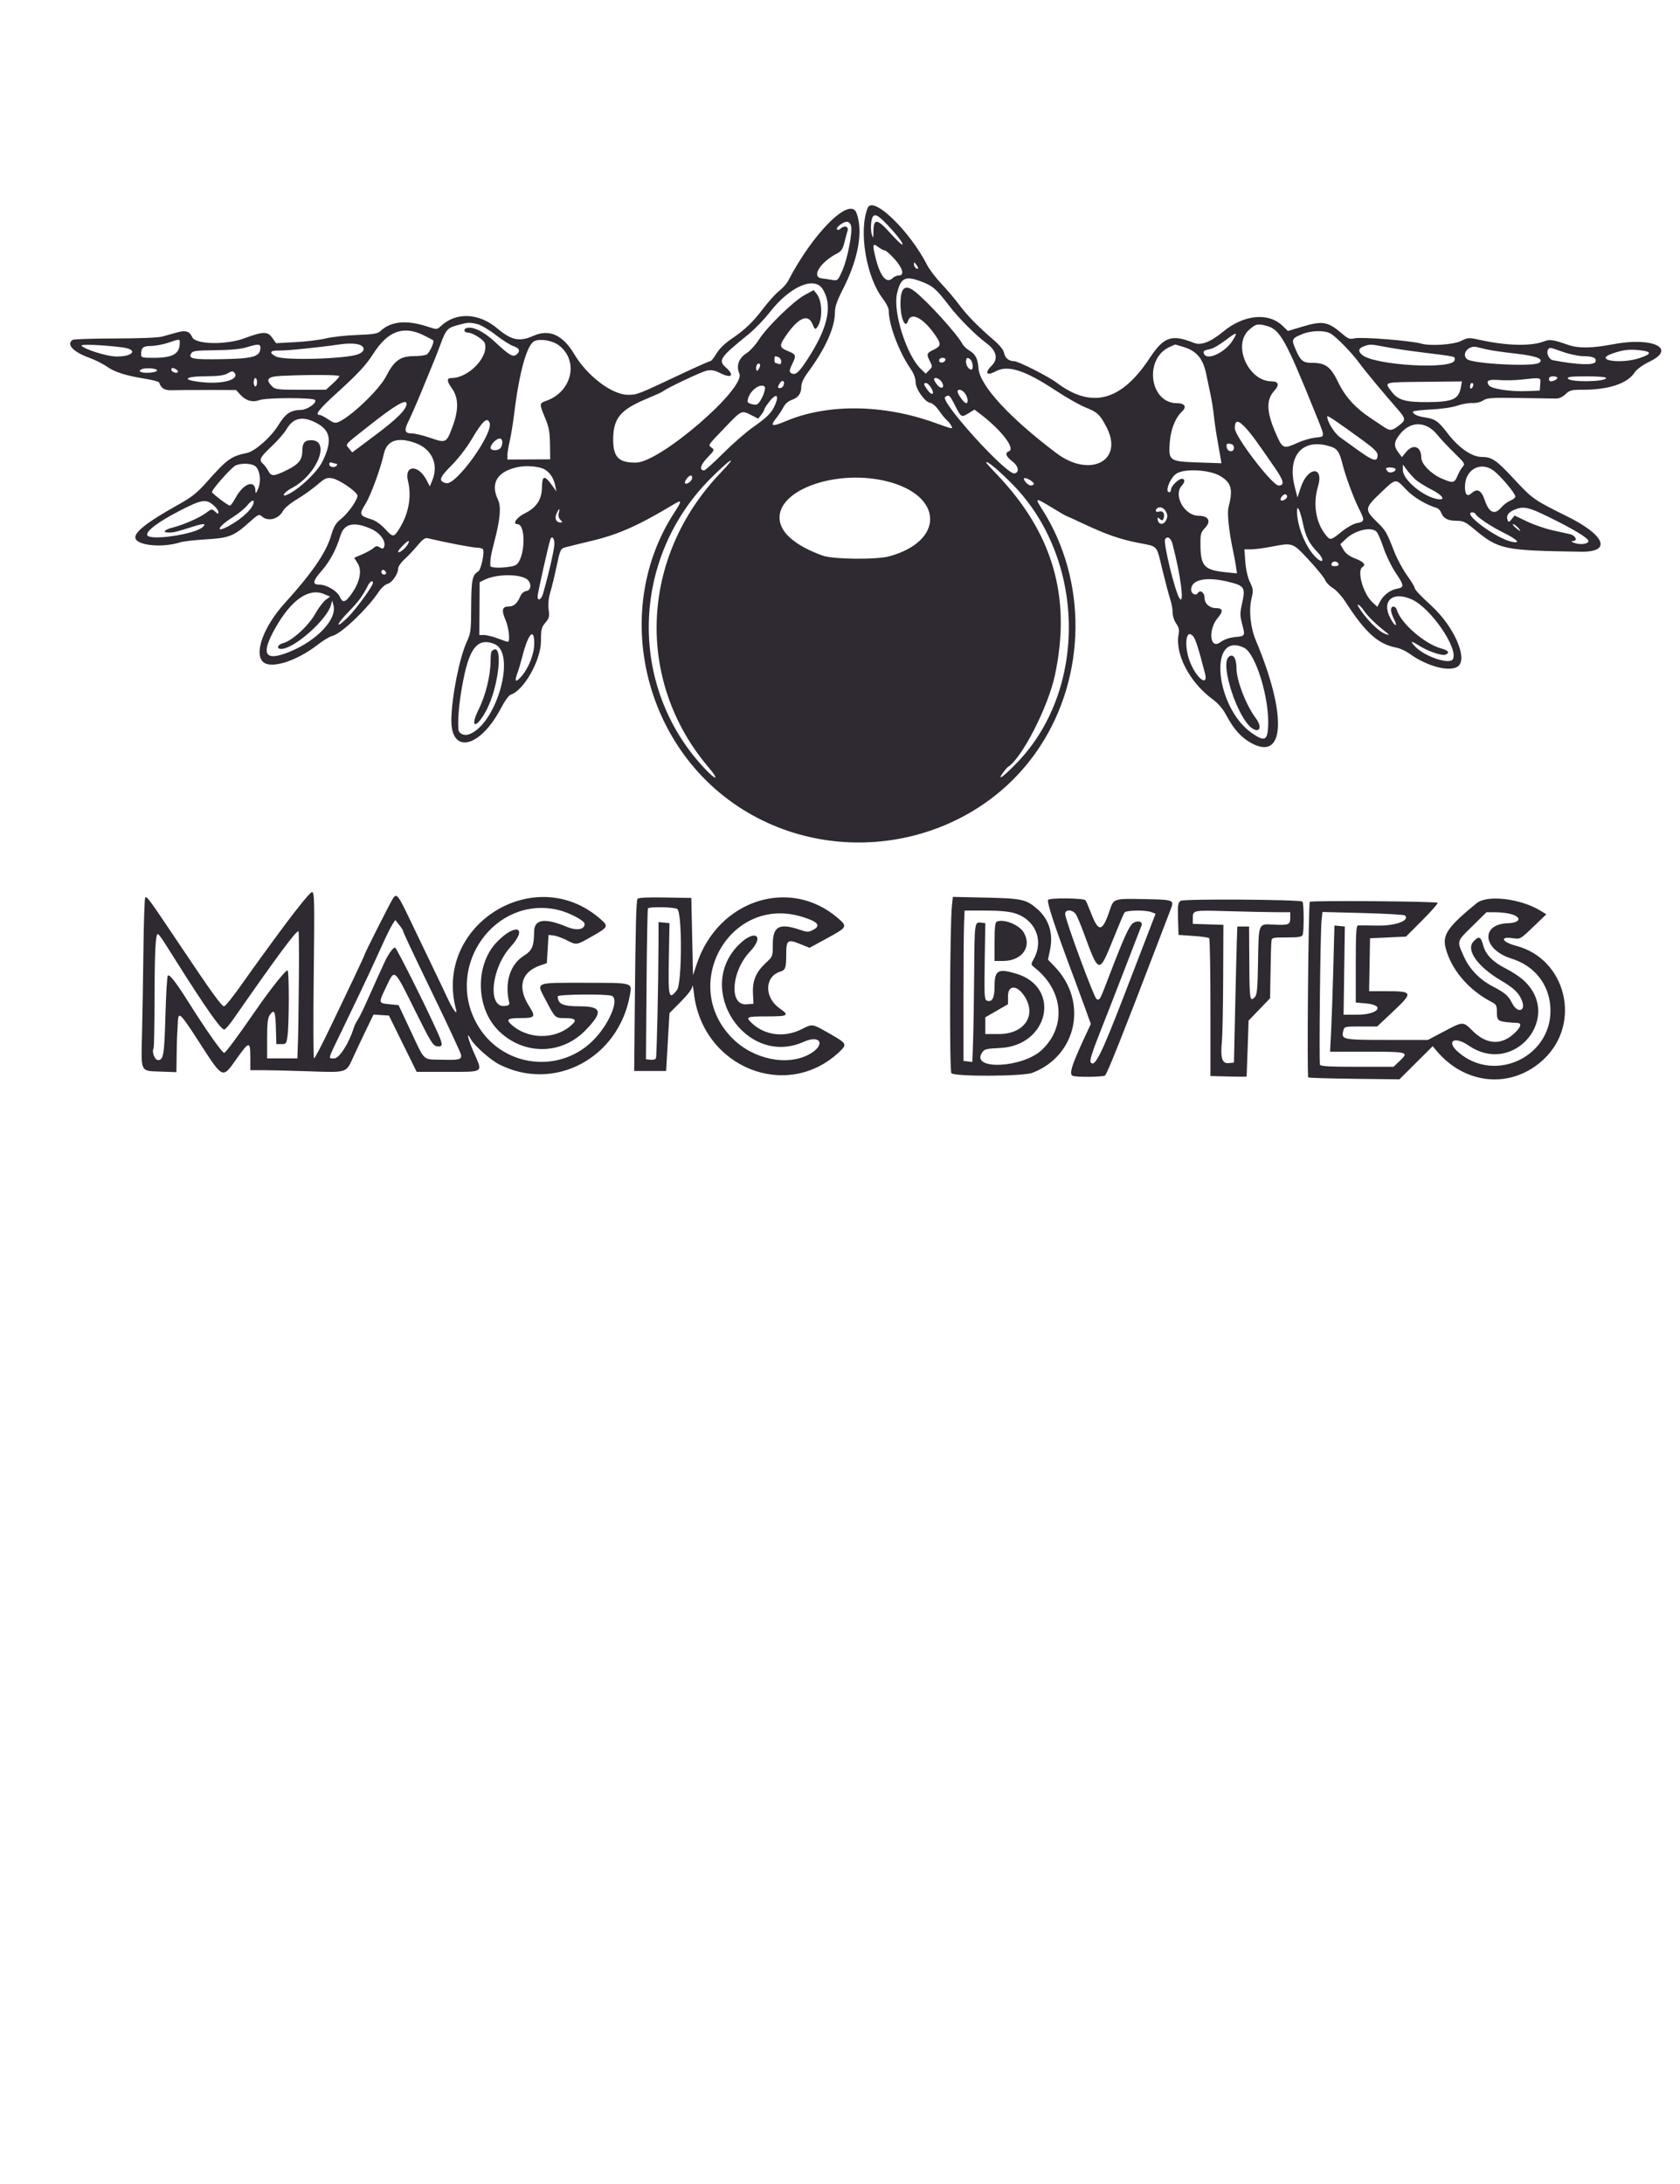 <?xml version="1.0" encoding="UTF-8" standalone="no"?>
<svg
   xmlns:dc="http://purl.org/dc/elements/1.1/"
   xmlns:cc="http://creativecommons.org/ns#"
   xmlns:rdf="http://www.w3.org/1999/02/22-rdf-syntax-ns#"
   xmlns:svg="http://www.w3.org/2000/svg"
   xmlns="http://www.w3.org/2000/svg"
   xmlns:sodipodi="http://sodipodi.sourceforge.net/DTD/sodipodi-0.dtd"
   xmlns:inkscape="http://www.inkscape.org/namespaces/inkscape"
   id="svg"
   version="1.1"
   width="400"
   height="520"
   viewBox="0, 0, 400,520"
   sodipodi:docname="image2vector.svg"
   inkscape:version="1.0.2-2 (e86c870879, 2021-01-15)">
  <defs
     id="defs7" />
  <sodipodi:namedview
     pagecolor="#ffffff"
     bordercolor="#666666"
     borderopacity="1"
     objecttolerance="10"
     gridtolerance="10"
     guidetolerance="10"
     inkscape:pageopacity="0"
     inkscape:pageshadow="2"
     inkscape:window-width="1920"
     inkscape:window-height="1017"
     id="namedview5"
     showgrid="false"
     inkscape:zoom="1.6346154"
     inkscape:cx="200"
     inkscape:cy="235.52941"
     inkscape:window-x="-8"
     inkscape:window-y="-8"
     inkscape:window-maximized="1"
     inkscape:current-layer="svg" />
  <path
     id="path0"
     d="m 206.6,49.5 c -2.22,5.43 -0.361,16.514 3.631,21.666 0.753,0.971 1.369,2.206 1.369,2.745 0,3.402 2.41,9.834 5.208,13.901 0.764,1.111 1.192,2.233 1.192,3.129 0,1.691 2.189,4.794 3.518,4.987 0.499,0.072 1.387,0.863 2.048,1.823 0.642,0.932 1.462,1.94 1.822,2.239 0.361,0.299 0.846,0.9 1.079,1.336 0.493,0.92 0.551,0.93 -3.995,-0.701 -12.242,-4.39 -25.439,-4.529 -35.322,-0.372 -3.34,1.405 -3.881,1.283 -2.438,-0.553 0.648,-0.825 1.468,-2.065 1.821,-2.757 0.384,-0.751 1.152,-1.434 1.909,-1.698 1.627,-0.567 2.329,-1.514 2.345,-3.162 0.009,-0.889 0.518,-2.001 1.569,-3.423 4.182,-5.662 6.444,-10.698 6.444,-14.351 0,-1.302 0.493,-2.716 1.93,-5.529 3.655,-7.16 4.824,-13.785 3.191,-18.08 -1.535,-4.039 -10.331,4.72 -16.307,16.239 -0.322,0.622 -1.271,1.672 -2.107,2.335 -0.837,0.662 -2.498,2.492 -3.692,4.065 -2.575,3.394 -4.4,5.142 -7.726,7.401 -1.56,1.059 -2.847,2.329 -3.514,3.466 -0.578,0.987 -1.241,1.794 -1.472,1.794 -0.232,0 -3.23,1.324 -6.662,2.943 -10.769,5.079 -10.714,5.057 -12.952,5.053 -3.78,-0.009 -9.677,-4.479 -12.767,-9.68 -2.724,-4.585 -5.941,-6.03 -9.714,-4.361 -3.34,1.478 -5.21,1.09 -8.641,-1.79 -4.415,-3.706 -9.811,-3.902 -13.448,-0.488 -0.865,0.812 -0.921,0.814 -3,0.127 -5.076,-1.679 -8.826,-1.346 -11.329,1.005 -0.689,0.647 -1.587,0.799 -5.605,0.948 -2.632,0.098 -5.955,0.466 -7.385,0.817 -1.43,0.352 -4.684,0.752 -7.232,0.89 l -4.631,0.251 -0.922,-1.294 C 63.71,78.87 62.64,78.889 58.2,80.541 53.838,82.164 46.567,82.023 45.78,80.299 45.118,78.847 44.228,78.571 42.117,79.162 41.063,79.457 39.48,79.897 38.6,80.14 c -0.957,0.264 -5.456,0.445 -11.2,0.451 -5.28,0.005 -9.825,0.155 -10.1,0.333 -1.603,1.037 0.094,2.859 3.974,4.266 1.389,0.504 3.26,1.441 4.156,2.081 1.85,1.322 4.536,2.176 9.151,2.91 1.75,0.279 3.241,0.686 3.315,0.906 0.458,1.375 1.29,1.887 2.963,1.823 0.958,-0.036 4.801,-0.062 8.541,-0.058 l 6.8,0.008 1.062,1.153 c 1.308,1.421 2.861,1.848 4.527,1.246 1.686,-0.61 12.863,-0.622 13.238,-0.015 0.448,0.724 -1.876,2.324 -3.427,2.36 -2.458,0.057 -3.623,0.857 -5.363,3.683 -1.721,2.795 -5.528,6.156 -7.426,6.555 -3.836,0.809 -4.662,1.404 -9.525,6.859 -2.432,2.729 -3.589,3.646 -7,5.551 -7.464,4.167 -10.54,6.621 -10.015,7.988 0.653,1.702 6.58,2.194 10.627,0.884 0.716,-0.232 3.462,-0.549 6.102,-0.703 5.543,-0.324 6.676,-0.767 10.317,-4.035 2.165,-1.944 2.363,-2.037 3.031,-1.433 1.452,1.314 4.018,0.646 5.029,-1.308 0.335,-0.648 1.746,-1.825 3.304,-2.756 1.495,-0.893 3.665,-2.437 4.822,-3.431 1.891,-1.625 2.253,-1.784 3.6,-1.58 1.483,0.226 5.588,2.971 5.984,4.004 0.294,0.766 -2.052,4.195 -3.87,5.656 -1.309,1.052 -1.736,1.775 -2.435,4.123 -1.181,3.965 -4.524,8.819 -10.982,15.945 -4.958,5.471 -7.337,11.828 -5.22,13.945 1.829,1.83 7.975,-0.087 13.13,-4.096 1.271,-0.988 2.801,-1.904 3.4,-2.036 2.075,-0.456 8.389,-6.466 11.103,-10.567 0.575,-0.869 1.488,-1.691 2.029,-1.827 1.091,-0.274 2.554,-2.367 2.557,-3.659 0,-0.459 0.679,-1.449 1.508,-2.2 0.829,-0.751 2.224,-2.232 3.1,-3.291 1.174,-1.418 1.803,-1.874 2.393,-1.733 4.074,0.976 10.65,2.243 11.676,2.25 0.702,0.004 1.382,0.178 1.51,0.385 0.438,0.708 -0.46,4.921 -1.129,5.295 -1.393,0.78 -1.643,2.023 -1.671,8.328 -0.025,5.787 -0.096,6.349 -1.059,8.442 -1.733,3.765 -3.561,12.966 -3.663,18.433 -0.157,8.471 6.877,6.84 11.86,-2.751 0.831,-1.599 1.836,-2.984 2.263,-3.12 3.15,-1 7.213,-8.212 7.213,-12.803 0,-2.74 0.117,-3.224 1.041,-4.323 0.914,-1.086 1.01,-1.47 0.787,-3.151 -0.172,-1.297 -0.034,-2.658 0.427,-4.221 0.375,-1.268 1.056,-4.091 1.513,-6.273 0.746,-3.558 0.935,-3.997 1.832,-4.26 0.55,-0.161 3.405,-0.867 6.345,-1.567 6.548,-1.561 11.152,-3.612 19.955,-8.892 1.66,-0.995 1.636,-0.603 -0.125,2.099 -14.82,22.736 -7.842,54.841 15.225,70.048 23.762,15.665 56.499,9.119 71.846,-14.368 11.049,-16.907 11.241,-39.587 0.477,-56.437 -1.785,-2.795 -1.657,-2.822 2.237,-0.456 1.812,1.1 3.351,2 3.421,2 0.071,0 1.832,0.801 3.914,1.781 5.691,2.677 8.89,3.799 13.301,4.666 4.849,0.952 4.271,0.3 5.799,6.553 0.699,2.86 1.526,5.971 1.838,6.914 0.312,0.943 0.567,2.355 0.567,3.138 0,0.806 0.365,1.937 0.841,2.605 0.646,0.908 0.78,1.507 0.577,2.588 -0.88,4.692 2.61,11.386 8.02,15.383 1.46,1.079 2.498,2.289 3.38,3.946 1.754,3.29 3.53,5.253 5.939,6.564 8.008,4.358 8.485,-6.745 1.051,-24.461 -1.288,-3.069 -1.706,-7.167 -1.023,-10.015 0.448,-1.867 0.414,-2.211 -0.376,-3.844 -0.539,-1.113 -0.955,-2.938 -1.097,-4.806 l -0.227,-3.012 h 1.557 c 0.857,0 2.969,-0.27 4.693,-0.6 5.337,-1.021 5.165,-1.08 9.039,3.068 1.884,2.017 3.643,4.178 3.908,4.803 0.265,0.624 1.116,1.509 1.891,1.966 0.777,0.459 2.124,1.937 3.003,3.297 4.766,7.374 7.758,10.055 12.14,10.877 0.818,0.153 2.185,0.784 3.036,1.4 4.352,3.153 9.929,4.545 11.718,2.926 2.163,-1.958 -1.155,-9.401 -6.316,-14.169 -2.96,-2.733 -4.154,-4.016 -4.154,-4.46 0,-0.223 -0.819,-1.554 -1.819,-2.956 -1.001,-1.402 -2.365,-3.945 -3.031,-5.651 -1.839,-4.705 -1.982,-4.948 -4.244,-7.166 -2.827,-2.773 -2.765,-3.197 0.994,-6.775 3.702,-3.525 3.542,-3.503 6.056,-0.844 1.771,1.873 4.623,3.597 7.35,4.444 0.388,0.121 0.875,0.663 1.081,1.205 0.493,1.297 1.575,1.835 3.69,1.835 1.467,0 2.061,0.277 3.926,1.833 6.042,5.04 6.994,5.245 25.656,5.527 7.347,0.111 5.745,-3.923 -3.342,-8.416 -7.855,-3.883 -8.285,-4.185 -12.531,-8.77 -4.322,-4.667 -5.348,-5.369 -7.866,-5.384 -2.306,-0.014 -5.447,-2.205 -8.058,-5.62 -2.239,-2.93 -2.948,-3.424 -5.462,-3.801 -1.759,-0.264 -2.8,-0.77 -2.8,-1.361 0,-0.162 1.935,-0.391 4.3,-0.51 2.543,-0.127 5.117,-0.502 6.3,-0.918 1.1,-0.387 2.694,-0.667 3.542,-0.623 0.913,0.048 1.973,-0.203 2.6,-0.615 0.929,-0.611 1.984,-0.682 8.658,-0.578 4.18,0.064 8.104,0.124 8.719,0.133 0.681,0.01 1.551,-0.398 2.222,-1.041 0.995,-0.953 1.401,-1.056 4.155,-1.056 6.067,0 10.499,-1.453 12.22,-4.006 0.611,-0.907 1.881,-1.836 3.801,-2.778 6.296,-3.092 0.45,-5.82 -8.717,-4.069 -5.173,0.989 -8.4,1.03 -10.924,0.14 -3.394,-1.196 -4.307,-1.334 -5.548,-0.836 -3.015,1.208 -8.761,1.112 -15.025,-0.251 -3.064,-0.667 -3.117,-0.665 -4.934,0.215 -1.768,0.856 -7.29,1.215 -9.337,0.608 -2.372,-0.703 -14.303,-1.652 -15.931,-1.267 -1.133,0.268 -1.511,0.126 -2.943,-1.099 -3.407,-2.917 -4.638,-3.13 -9.566,-1.655 l -3.349,1.003 -1.247,-1.209 c -3.384,-3.28 -9.266,-2.705 -14.196,1.386 -2.957,2.454 -5.255,3.334 -6.944,2.657 -5.286,-2.119 -7.167,-1.474 -10.513,3.605 -6.808,10.335 -13.855,12.176 -22.241,5.812 C 249.673,89.667 242.423,86 241.508,86 c -1.292,0 -2.192,-0.719 -2.437,-1.947 -0.154,-0.77 -1.018,-1.847 -2.497,-3.115 -3.662,-3.138 -6.407,-5.948 -8.23,-8.421 -0.94,-1.274 -2.815,-3.487 -4.167,-4.917 -1.352,-1.43 -2.871,-3.41 -3.375,-4.4 C 216.589,54.925 207.834,46.48 206.6,49.5 m 4.655,4 c 2.515,2.658 4.235,4.986 3.465,4.691 -0.291,-0.112 -1.574,-1.371 -2.85,-2.797 -2.962,-3.312 -3.856,-3.425 -3.904,-0.494 -0.032,1.902 -0.069,1.987 -0.401,0.9 -0.202,-0.66 -0.256,-1.965 -0.121,-2.9 0.34,-2.344 1.145,-2.217 3.811,0.6 m -8.621,0.292 c 0.386,1.538 -0.863,7.926 -2.08,10.638 -1.093,2.436 -1.098,2.441 -2.525,2.198 -0.786,-0.134 -1.819,-0.285 -2.296,-0.336 -2.682,-0.286 -0.52,-3.836 3.649,-5.99 0.912,-0.471 1.292,-1.054 1.665,-2.556 0.266,-1.07 0.61,-2.351 0.765,-2.846 0.317,-1.015 -0.848,-1.304 -1.725,-0.427 -0.261,0.261 -0.612,0.335 -0.78,0.166 -0.413,-0.415 1.392,-1.839 2.33,-1.839 0.462,0 0.843,0.378 0.997,0.992 m 7.983,5.808 c 0.28,0 1.336,0.919 2.346,2.043 2.016,2.243 2.453,3.957 1.008,3.957 -0.455,0 -1.107,0.279 -1.448,0.62 -1.376,1.376 -2.863,-0.284 -3.933,-4.393 -0.927,-3.56 -0.847,-4.087 0.464,-3.056 0.58,0.456 1.283,0.829 1.563,0.829 m 7.977,4.339 c -0.302,0.303 -0.994,-0.421 -0.994,-1.039 0,-0.546 0.093,-0.526 0.567,0.123 0.312,0.427 0.504,0.839 0.427,0.916 m 1.628,3.445 c 1.997,0.834 2.938,1.718 5.767,5.416 2.224,2.908 6.342,7.042 8.859,8.894 2.389,1.759 2.894,3.727 1.352,5.27 -1.855,1.855 -1.362,2.646 0.896,1.436 2.907,-1.558 6.917,-0.269 14.27,4.586 2.593,1.712 5.867,3.559 7.275,4.103 2.642,1.021 3.343,1.704 4.899,4.78 4.01,7.924 -4.103,11.991 -12.013,6.024 -11.217,-8.462 -18.287,-16.166 -18.558,-20.22 -0.153,-2.287 -0.702,-3.343 -2.197,-4.226 -0.642,-0.379 -1.375,-1.084 -1.631,-1.568 -1.25,-2.363 -8.384,-10.214 -11.379,-12.524 -2.302,-1.776 -3.364,-0.836 -3.36,2.971 0.004,3.432 1.159,6.088 1.786,4.111 0.744,-2.344 3.85,-0.631 6.725,3.711 1.215,1.834 1.107,2.303 -0.731,3.18 -1.564,0.746 -1.638,1.017 -0.745,2.744 0.603,1.165 0.592,1.277 -0.193,2.062 l -0.83,0.829 -1.163,-1.114 c -3.404,-3.262 -6.669,-13.55 -5.683,-17.909 0.909,-4.02 2.077,-4.469 6.654,-2.556 m -24.3,1.516 c 2.235,3.69 1.323,8.603 -2.848,15.346 -2.511,4.059 -3.47,5.084 -4.416,4.721 -0.838,-0.322 -0.826,-0.657 0.088,-2.55 0.854,-1.767 0.744,-2.064 -1.033,-2.783 -2.14,-0.865 -2.227,-1.275 -0.742,-3.48 2.995,-4.448 5.386,-5.58 6.45,-3.054 0.593,1.41 0.665,1.455 1.189,0.746 1.299,-1.757 1.211,-6.19 -0.156,-7.879 l -0.721,-0.89 -2.14,1.162 c -2.676,1.451 -8.988,7.608 -10.915,10.647 -0.8,1.261 -2.152,2.73 -3.015,3.274 -1.768,1.116 -2.419,3.021 -1.627,4.759 1.599,3.509 -18.81,21.139 -24.568,21.222 -4.155,0.061 -5.468,-1.267 -5.468,-5.529 0,-5.018 1.714,-7.078 8.082,-9.714 1.825,-0.756 3.498,-1.519 3.718,-1.696 1.071,-0.865 9.372,-4.772 10.6,-4.989 1.004,-0.178 1.849,-0.017 2.985,0.569 2.765,1.427 3.63,0.655 1.446,-1.291 -1.898,-1.692 -1.442,-2.363 5.357,-7.879 1.483,-1.203 3.75,-3.543 5.038,-5.2 4.846,-6.237 10.714,-8.785 12.696,-5.512 m -82.246,8.262 c 0.812,0.189 2.769,1.348 4.349,2.576 1.581,1.228 3.482,2.433 4.225,2.678 1.455,0.481 1.714,1.184 0.736,1.995 -0.837,0.695 -1.727,0.176 -5.106,-2.979 -2.735,-2.553 -5.438,-3.841 -6.892,-3.283 -0.757,0.291 -0.41,1.051 0.481,1.051 1.032,0 3.706,1.69 3.965,2.506 1.015,3.2 -3.855,8.308 -7.91,8.296 -1.199,-0.004 -1.18,0.728 0.062,2.442 1.607,2.219 1.662,5.102 0.173,9.118 -1.454,3.923 -1.568,3.981 -5.276,2.697 -1.696,-0.588 -3.674,-1.066 -4.396,-1.064 -1.77,0.007 -1.941,-0.72 -0.732,-3.107 0.556,-1.096 2.104,-4.669 3.441,-7.94 1.337,-3.272 2.584,-6.308 2.77,-6.748 0.187,-0.44 0.821,-2.092 1.411,-3.671 1.233,-3.306 1.589,-3.681 4.145,-4.37 2.287,-0.615 2.68,-0.632 4.554,-0.197 m 188.026,0.459 c 3.038,0.844 4.465,3.397 11.159,19.97 2.81,6.957 2.786,6.276 0.239,6.608 -1.155,0.15 -3.034,0.707 -4.175,1.237 -3.113,1.446 -3.534,1.33 -4.738,-1.301 -2.679,-5.859 -2.87,-8.849 -0.713,-11.177 1.208,-1.303 0.94,-2.158 -0.677,-2.158 -5.624,0 -9.437,-8.754 -5.359,-12.3 1.632,-1.419 2.026,-1.5 4.264,-0.879 M 101,79.889 c 1.1,0.553 2.063,1.062 2.14,1.131 0.354,0.319 -0.885,3.029 -1.546,3.383 -0.408,0.218 -1.793,0.397 -3.079,0.397 -3.217,0 -4.692,1.075 -6.587,4.8 -1.571,3.088 -8.141,9.421 -11.237,10.831 -0.86,0.392 -1.223,0.308 -2.54,-0.587 C 77.306,99.27 76.386,98.8 76.107,98.8 c -1.246,0 -0.181,-1.347 4.257,-5.384 4.929,-4.483 6.774,-6.477 8.528,-9.216 3.487,-5.444 7.216,-6.772 12.108,-4.311 M 316.72,79.37 c 1.308,0.69 5.081,4.541 6.932,7.077 1.345,1.843 5.804,7.217 9.039,10.896 2.065,2.348 2.092,2.67 0.336,4.01 -1.616,1.232 -2.077,1.278 -3.465,0.345 -0.571,-0.384 -2.09,-1.4 -3.375,-2.258 -3.545,-2.367 -5.933,-5.027 -7.573,-8.437 -1.75,-3.639 -3.013,-4.599 -6.052,-4.602 -2.36,-10e-4 -2.889,-0.43 -4.147,-3.367 -0.962,-2.244 -0.854,-2.467 1.697,-3.503 2.081,-0.846 5.167,-0.921 6.608,-0.161 m -23.269,1.749 c -1.806,2.86 -6.121,4.839 -6.784,3.11 -0.256,-0.667 -0.103,-0.772 1.733,-1.19 0.55,-0.125 2.07,-1.035 3.378,-2.022 2.769,-2.091 3.047,-2.074 1.673,0.102 M 42.8,81.574 c 0,2.691 -1.614,3.626 -6.26,3.626 -2.632,0 -2.94,-0.08 -2.94,-0.767 0,-1.654 0.431,-2.032 2.343,-2.057 1.021,-0.014 2.847,-0.355 4.057,-0.759 2.843,-0.95 2.8,-0.949 2.8,-0.043 m 90.267,0.65 c 4.826,3.681 3.139,11.058 -3.021,13.213 -1.665,0.583 -1.671,0.688 -0.227,4.145 0.878,2.1 1.088,3.253 1.13,6.182 l 0.051,3.6 -5.1,0.024 -5.1,0.024 v -0.981 c 0,-0.539 0.252,-2.071 0.561,-3.405 0.308,-1.334 0.78,-4.226 1.049,-6.426 1.228,-10.064 3.068,-16.637 4.87,-17.401 1.45,-0.616 4.298,-0.111 5.787,1.025 M 86.212,82.41 c 0.741,0.615 0.343,1.434 -0.941,1.935 -2.836,1.106 -17.458,1.534 -19.479,0.571 -1.843,-0.879 -1.552,-1.532 0.649,-1.454 1.663,0.059 9.554,-0.739 14.359,-1.452 2.579,-0.383 4.653,-0.23 5.412,0.4 m -57.044,0.308 c 3.833,0.499 2.599,2.222 -1.545,2.16 -2.165,-0.033 -7.357,-1.647 -8.223,-2.556 -0.409,-0.43 5.156,-0.204 9.768,0.396 M 62,82.73 c 0,2.164 -1.551,2.647 -8.925,2.782 -7.144,0.131 -8.274,-0.07 -7.563,-1.34 0.356,-0.637 1.045,-0.731 5.746,-0.782 3.527,-0.039 6.022,-0.268 7.342,-0.674 2.769,-0.854 3.4,-0.851 3.4,0.014 m 219.779,-0.121 c 3.147,0.955 4.679,2.788 5.424,6.491 0.21,1.045 0.647,3.12 0.971,4.611 0.324,1.491 0.7,3.831 0.836,5.2 0.137,1.369 0.492,3.839 0.79,5.489 0.298,1.65 0.649,3.652 0.78,4.45 l 0.237,1.449 -5.508,-0.187 c -6.902,-0.235 -7.12,-0.389 -6.789,-4.805 0.233,-3.105 1.33,-5.851 2.943,-7.366 1.158,-1.088 0.623,-1.941 -1.219,-1.941 -6.596,0 -7.931,-10.709 -1.674,-13.433 0.676,-0.295 1.23,-0.541 1.23,-0.547 0,-0.006 0.891,0.259 1.979,0.589 m 48.086,-0.005 c 1.724,0.332 5.385,0.884 8.135,1.226 9.107,1.135 8.455,0.984 8.321,1.924 -0.332,2.326 -19.147,1.244 -22.021,-1.267 -1.001,-0.874 -0.866,-1.56 0.4,-2.022 1.503,-0.549 1.608,-0.546 5.165,0.139 M 354,83.199 c 0.99,0.236 4.026,0.675 6.747,0.976 5.107,0.565 7.067,1.339 5.653,2.233 -1.522,0.963 -15.766,0.216 -17.107,-0.896 -1.418,-1.178 0.32,-3.35 2.307,-2.883 0.33,0.078 1.41,0.334 2.4,0.57 m 18.2,0.608 c 1.54,0.544 3.7,0.993 4.8,0.997 2.303,0.009 3.221,0.443 2.871,1.356 -0.331,0.862 -4.446,0.7 -10.165,-0.4 -0.918,-0.177 -1.61,-1.745 -1.12,-2.537 0.348,-0.563 0.388,-0.557 3.614,0.584 m 18.759,-0.351 c 2.367,0.325 2.187,0.881 -0.581,1.799 -4.494,1.491 -10.903,0.532 -6.694,-1.002 2.738,-0.997 4.446,-1.184 7.275,-0.797 m -205.592,1.587 c 0.348,0.133 0.633,0.603 0.633,1.043 0,0.565 -0.186,0.728 -0.633,0.557 -0.348,-0.134 -0.708,-0.243 -0.8,-0.243 -0.092,0 -0.167,-0.36 -0.167,-0.8 0,-0.881 0.05,-0.909 0.967,-0.557 M 225.1,85.7 c -0.252,0.757 -1.5,0.864 -1.5,0.129 0,-0.371 0.342,-0.629 0.833,-0.629 0.489,0 0.765,0.207 0.667,0.5 m 6.02,-0.02 c 0.536,0.536 0.659,2.32 0.16,2.32 -0.619,0 -1.28,-0.97 -1.28,-1.88 0,-1.018 0.389,-1.171 1.12,-0.44 m -50.386,2.043 c -0.303,0.566 -0.528,0.694 -0.639,0.363 -0.25,-0.752 0.234,-1.777 0.703,-1.487 0.267,0.164 0.245,0.548 -0.064,1.124 M 37.4,88.2 c 0,0.466 -2.783,0.769 -3.731,0.405 C 33.109,88.39 33.101,88.306 33.611,87.974 34.36,87.487 37.4,87.668 37.4,88.2 m 4.588,-0.216 c 0.324,0.205 0.467,0.495 0.318,0.644 -0.366,0.366 -1.506,-0.1 -1.506,-0.615 0,-0.508 0.414,-0.518 1.188,-0.029 m 13.719,0.656 c 1.575,1.575 -2.247,2.839 -7.224,2.388 -5.348,-0.485 -4.931,-1.422 0.641,-1.442 2.604,-0.01 4.204,-0.202 4.876,-0.586 1.135,-0.649 1.369,-0.698 1.707,-0.36 M 80.8,89.553 c 0,0.195 -0.721,1.005 -1.601,1.8 L 77.598,92.8 h -5.999 c -5.466,0 -6.07,-0.071 -6.799,-0.8 -1.673,-1.673 -1.106,-2.35 2.1,-2.503 6.438,-0.306 13.9,-0.276 13.9,0.056 m 290,0.404 c 0,0.357 -0.941,0.843 -1.633,0.843 -0.202,0 -0.367,-0.27 -0.367,-0.6 0,-0.373 0.378,-0.6 1,-0.6 0.55,0 1,0.161 1,0.357 m 11.6,0.025 c 0,0.972 -8.781,1.086 -9.101,0.118 -0.126,-0.381 0.939,-0.5 4.468,-0.5 2.675,0 4.633,0.161 4.633,0.382 M 61.2,91 c 0,0.55 -0.18,1 -0.4,1 -0.22,0 -0.4,-0.45 -0.4,-1 0,-0.55 0.18,-1 0.4,-1 0.22,0 0.4,0.45 0.4,1 m 162.974,-0.116 c 0.926,1.323 0.019,2.022 -1.002,0.772 -0.425,-0.52 -0.772,-1.105 -0.772,-1.3 0,-0.691 1.163,-0.345 1.774,0.528 m 142.55,0.616 -0.124,1.5 -2.921,0.118 c -4.038,0.163 -8.532,-0.503 -9.157,-1.357 -0.825,-1.129 -0.157,-1.478 2.434,-1.273 1.344,0.107 3.614,0.068 5.044,-0.086 5.09,-0.548 4.865,-0.601 4.724,1.098 M 186.57,91.733 c -0.14,0.367 -0.506,0.667 -0.813,0.667 -0.683,0 -0.694,-0.191 -0.067,-1.195 0.561,-0.899 1.266,-0.476 0.88,0.528 m 161.237,0.571 c -0.518,2.759 -1.951,3.39 -7.807,3.436 -5.454,0.042 -7.188,-0.474 -8.757,-2.608 -1.64,-2.229 -2.03,-2.12 7.966,-2.225 l 8.878,-0.094 -0.28,1.491 M 221.72,92.372 c 0.926,1.568 0.175,1.965 -0.889,0.471 -0.966,-1.356 -1.021,-1.643 -0.317,-1.643 0.282,0 0.825,0.528 1.206,1.172 M 350.794,91.5 c -0.018,0.877 -0.782,1.459 -0.788,0.6 -0.003,-0.495 0.174,-0.9 0.394,-0.9 0.22,0 0.397,0.135 0.394,0.3 M 182,91.991 c 0.585,0.371 -0.736,3.652 -1.723,4.279 -0.454,0.289 -2.277,-0.214 -2.277,-0.627 0,-2.057 2.668,-4.493 4,-3.652 m 47.777,1.698 c 0.688,0.982 0.832,2.311 0.25,2.311 -0.451,0 -2.027,-2.147 -2.027,-2.762 0,-0.761 1.129,-0.475 1.777,0.451 m -45.169,2.553 c -0.846,2.025 -1.789,2.992 -5.408,5.543 -1.65,1.163 -4.821,3.937 -7.047,6.165 -2.226,2.227 -4.256,4.05 -4.513,4.05 -1.217,0 -0.862,-1.348 0.806,-3.055 1.611,-1.65 1.697,-1.839 1.054,-2.315 -0.952,-0.705 -1.136,-0.415 3.013,-4.75 4.087,-4.27 4.019,-4.237 6.369,-3.038 l 1.651,0.842 0.725,-0.942 c 0.398,-0.518 0.728,-1.096 0.733,-1.284 0.005,-0.189 0.573,-1.055 1.263,-1.926 1.537,-1.941 2.296,-1.544 1.354,0.71 m 42.818,0.374 c 1.411,2.789 1.483,2.829 3.192,1.773 l 1.404,-0.868 1.422,1.085 c 5.039,3.844 8.384,8.225 6.756,8.849 -0.984,0.378 -0.689,1.237 0.82,2.387 1.503,1.147 1.773,2.637 0.522,2.875 -1.92,0.366 -17.849,-17.21 -16.496,-18.2 0.894,-0.654 1.061,-0.507 2.38,2.099 M 96.8,96.141 c 0,1.323 -2.22,3.555 -7.381,7.418 l -5.556,4.159 -0.767,-0.948 c -0.883,-1.09 -1.333,-0.58 4.748,-5.385 6.225,-4.92 8.956,-6.519 8.956,-5.244 m 227.89,8.862 c 2.368,1.726 3.292,2.642 3.3,3.273 0.022,1.864 -0.944,1.607 -4.99,-1.329 -1.32,-0.957 -3.097,-2.237 -3.949,-2.844 -1.357,-0.966 -3.051,-3.712 -3.051,-4.947 0,-0.369 2.067,1.022 8.69,5.847 m -249.054,-4.13 c 3.149,1.759 3.463,4.364 1.095,9.077 -1.332,2.652 -5.928,6.907 -8.545,7.911 -1.357,0.52 -0.363,-0.794 1.221,-1.617 6.058,-3.143 9.431,-11.444 4.65,-11.444 -1.471,0 -2.056,0.674 -2.063,2.38 -0.009,2.278 -0.798,3.307 -3.605,4.703 -3.198,1.59 -3.814,1.616 -4.552,0.188 -0.321,-0.621 -0.866,-1.363 -1.211,-1.649 -1.056,-0.877 -0.726,-1.556 1.996,-4.102 1.442,-1.349 3.08,-3.234 3.639,-4.189 1.624,-2.771 3.955,-3.168 7.375,-1.258 m 40.932,-0.212 c 0.959,2.499 -8.001,14.969 -10.334,14.383 -1.909,-0.479 -1.669,-1.292 1.244,-4.205 1.563,-1.563 3.613,-4.203 4.722,-6.08 2.685,-4.548 3.796,-5.589 4.368,-4.098 m 180.142,1.355 c 1.385,1.543 2.364,2.887 6.934,9.513 2.033,2.949 2.251,4.071 0.788,4.071 -1.492,0 -10.428,-11.68 -10.431,-13.633 -0.002,-2.082 0.808,-2.067 2.709,0.049 m 45.441,1.433 c 0.876,1.073 2.757,3.077 4.18,4.454 2.42,2.34 2.546,2.549 1.944,3.215 -0.355,0.391 -0.924,1.38 -1.265,2.197 -0.728,1.742 -1.09,1.793 -3.899,0.551 -2.45,-1.083 -4.711,-3.438 -4.711,-4.906 0,-2.672 -1.926,-3.387 -3.608,-1.341 l -1.008,1.226 -0.928,-1.254 c -1.097,-1.484 -0.947,-2.547 0.624,-4.413 2.506,-2.978 6.111,-2.866 8.671,0.271 M 119.6,105.32 c 0,0.506 -0.216,1.136 -0.48,1.4 -0.69,0.69 -2.32,0.606 -2.32,-0.12 0,-0.33 0.36,-0.96 0.8,-1.4 1.081,-1.081 2,-1.026 2,0.12 m -20.714,0.152 c 3.949,1.415 5.617,5.108 4.034,8.928 l -0.581,1.4 -0.788,-1.517 c -1.965,-3.785 -5.375,-3.583 -4.407,0.261 0.917,3.64 0.149,7.837 -2.078,11.356 -1.333,2.106 -1.477,2.105 -3.448,-0.034 -0.943,-1.024 -2.219,-1.919 -3.115,-2.188 -2.94,-0.881 -3.063,-1.185 -1.494,-3.678 1.237,-1.967 3.63,-8.473 4.369,-11.881 0.707,-3.263 3.269,-4.166 7.508,-2.647 M 293.8,106.6 c 0,1.191 -1.561,1.072 -1.732,-0.132 -0.11,-0.776 0.024,-0.91 0.8,-0.8 0.621,0.088 0.932,0.399 0.932,0.932 m 23.283,-0.181 c 1.331,0.464 1.864,1.301 2.534,3.981 0.747,2.99 2.66,8.178 3.973,10.78 1.405,2.784 1.363,3.027 -0.594,3.394 -0.786,0.148 -2.384,1.056 -3.599,2.046 -2.617,2.131 -2.683,2.139 -3.969,0.453 -2.185,-2.866 -2.823,-7.283 -1.622,-11.241 1.489,-4.909 -2.397,-4.808 -4.051,0.106 l -0.846,2.51 -0.654,-2.606 c -1.896,-7.546 2.07,-11.779 8.828,-9.423 m -145.523,6.168 c -19.164,20.031 -20.368,49.475 -2.868,70.104 2.668,3.145 1.918,3.304 -0.987,0.209 -18.216,-19.406 -17.55,-49.942 1.506,-69 4.85,-4.85 6.748,-5.911 2.349,-1.313 M 80.056,110.4 c 0.215,0 0.28,0.18 0.144,0.4 -0.403,0.652 -1.8,0.463 -1.8,-0.243 0,-0.422 0.218,-0.559 0.633,-0.4 0.348,0.134 0.808,0.243 1.023,0.243 m 161.136,5.034 c 17.302,17.746 17.783,48.667 1.029,66.089 -3.223,3.351 -4.937,4.606 -3.463,2.535 0.484,-0.678 1.036,-1.331 1.228,-1.449 3.308,-2.045 9.574,-14.286 11.191,-21.866 3.961,-18.56 -0.496,-33.88 -13.933,-47.892 -1.344,-1.401 -2.444,-2.626 -2.444,-2.722 0,-0.651 3.066,1.893 6.392,5.305 m -180.22,-4.265 c 0.99,1.094 1.213,3.554 0.475,5.231 -0.504,1.146 -0.619,1.235 -0.631,0.491 -0.049,-2.795 -2.822,-1.858 -4.697,1.587 -0.575,1.057 -1.196,1.922 -1.379,1.922 -0.414,0 -4.095,-2.773 -4.262,-3.21 -0.187,-0.491 4.697,-6.003 5.666,-6.394 1.596,-0.644 4.081,-0.452 4.828,0.373 m 68.844,0.678 c 1.224,0.802 2.012,2.049 2.375,3.759 l 0.296,1.394 -1.265,-1.726 c -1.608,-2.194 -2.148,-2.002 -2.189,0.778 -0.044,2.922 -1.299,4.808 -4.133,6.206 -1.899,0.937 -2.979,2.542 -1.71,2.542 2.068,0 1.884,7.879 -0.225,9.629 -0.896,0.744 -6.154,1.019 -6.209,0.325 -0.099,-1.237 0.127,-2.693 0.83,-5.354 1.517,-5.74 1.792,-8.704 0.969,-10.439 -1.871,-3.943 -0.155,-6.731 4.776,-7.762 2.139,-0.447 5.294,-0.132 6.485,0.648 m 207.079,2.219 c 0.614,0.586 2.329,1.68 3.811,2.43 2.716,1.375 3.625,2.636 1.704,2.364 -3.417,-0.485 -8.42,-4.62 -8.397,-6.941 l 0.012,-1.319 0.877,1.2 c 0.482,0.66 1.378,1.68 1.993,2.266 m 18.636,-2.07 c 1.711,1.239 5.268,5.463 5.269,6.255 0,0.249 -0.544,0.677 -1.208,0.952 -0.665,0.276 -1.643,1.017 -2.174,1.649 -1.536,1.825 -2.888,1.238 -3.871,-1.678 -0.833,-2.472 -1.796,-2.996 -3.19,-1.735 -1.013,0.917 -1.557,0.367 -1.557,-1.574 0,-4.009 3.645,-6.105 6.731,-3.869 m -23.313,-0.366 c 0.358,0.578 -1.24,1.188 -1.757,0.671 -0.253,-0.253 -0.461,-0.582 -0.461,-0.731 0,-0.388 1.975,-0.334 2.218,0.06 m -41.73,1.683 c 2.706,1.586 3.138,3.196 2.009,7.49 -0.358,1.359 0.119,5.85 1.103,10.397 0.215,0.99 0.51,2.593 0.656,3.561 l 0.266,1.762 -2.622,-0.269 c -5.244,-0.537 -6.048,-1.426 -6.083,-6.727 -0.015,-2.382 0.102,-2.797 1.083,-3.822 1.545,-1.614 0.863,-2.905 -1.535,-2.905 -3.365,0 -6.074,-4.87 -3.99,-7.173 0.798,-0.881 0.801,-1.627 0.007,-1.627 -0.8,0 -2.582,1.782 -2.582,2.582 0,0.34 -0.18,0.618 -0.4,0.618 -1.165,0 0.205,-3.487 1.752,-4.461 1.958,-1.233 7.806,-0.908 10.336,0.574 M 164.8,113.751 c 0,0.682 -1.026,1.574 -1.593,1.385 -0.259,-0.087 -0.179,-0.483 0.209,-1.038 0.707,-1.009 1.384,-1.179 1.384,-0.347 m 46.571,0.899 c 13.255,3.405 13.514,14.148 0.429,17.793 -3.077,0.857 -13.433,0.752 -15.952,-0.161 -6.64,-2.408 -10.248,-5.589 -10.248,-9.036 0,-6.921 14.05,-11.608 25.771,-8.596 m 34.784,0.623 c -0.111,0.18 -0.434,0.327 -0.717,0.327 -0.655,0 -1.924,-1.381 -1.583,-1.722 0.351,-0.35 2.553,0.986 2.3,1.395 m 60.306,2.937 c 10e-4,0.538 -1.16,1.224 -1.499,0.886 -0.349,-0.35 0.631,-1.565 1.128,-1.399 0.204,0.068 0.37,0.298 0.371,0.513 m -255.692,2.026 c 0.677,0.569 1.231,1.317 1.231,1.662 0,0.538 -0.111,0.525 -0.791,-0.09 -0.764,-0.691 -0.837,-0.682 -2.1,0.275 -1.545,1.171 -5.337,2.843 -8.009,3.531 -2.075,0.535 -2.53,1.186 -0.828,1.186 1.074,0 1.814,-0.183 5.528,-1.367 2.671,-0.851 3.387,-0.849 2.532,0.006 -1.756,1.757 -12.728,3.39 -13.271,1.976 -0.358,-0.934 2.663,-3.207 7.723,-5.81 5.189,-2.67 6.228,-2.848 7.985,-1.369 m 9.63,-0.736 c -0.007,1.396 -2.598,3.908 -5.895,5.713 -3.379,1.852 -2.715,0.241 0.828,-2.008 1.358,-0.861 2.916,-2.115 3.464,-2.786 0.959,-1.175 1.606,-1.546 1.603,-0.919 m 217.199,2.297 c 0.419,0.783 0.433,1.217 0.063,2.028 -0.545,1.197 -1.771,1.186 -2.003,-0.017 -0.13,-0.677 -0.064,-0.711 0.491,-0.25 0.541,0.449 0.68,0.431 0.889,-0.113 0.41,-1.067 -0.135,-1.932 -1.036,-1.646 -0.773,0.246 -1.086,-0.182 -0.535,-0.732 0.576,-0.577 1.624,-0.218 2.131,0.73 m 32.618,2.812 c 0.669,3.196 1.466,4.771 3.465,6.844 1.735,1.8 1.45,2.974 -0.318,1.312 -2.429,-2.282 -4.591,-7.55 -4.551,-11.09 0.019,-1.682 0.764,-0.127 1.404,2.934 m 58.314,-1.624 c 6.081,2.973 9.67,5.139 9.67,5.835 0,0.718 -2.042,0.972 -3.414,0.424 -0.745,-0.297 -0.808,-0.399 -0.257,-0.419 1.187,-0.041 0.609,-1.343 -0.73,-1.644 -0.659,-0.148 -2.578,-0.576 -4.264,-0.951 -1.687,-0.375 -4.383,-1.313 -5.993,-2.085 l -2.928,-1.403 -0.704,0.87 c -0.606,0.748 -0.738,0.78 -0.95,0.229 -0.389,-1.014 0.123,-1.829 1.534,-2.442 2.157,-0.937 3.36,-0.7 8.036,1.586 m -235.487,-0.814 c -0.156,0.622 -0.018,1.197 0.385,1.6 0.527,0.527 0.535,0.629 0.05,0.629 -1.072,0 -1.512,-0.966 -0.972,-2.13 0.617,-1.329 0.857,-1.373 0.537,-0.099 m 218.224,0.144 c 0.32,0.756 3.593,2.961 6.633,4.469 3.419,1.696 4.336,2.704 2,2.198 -3.767,-0.816 -12.01,-6.982 -9.333,-6.982 0.311,0 0.626,0.142 0.7,0.315 m -262.648,3.736 c 1.953,0.918 3.318,2.894 2.847,4.122 -0.206,0.535 -0.382,0.562 -1.035,0.154 -0.645,-0.403 -0.916,-0.374 -1.509,0.162 -0.397,0.36 -1.592,1.027 -2.655,1.482 l -1.932,0.829 0.862,1.395 c 1.058,1.713 0.451,4.514 -1.589,7.331 -1.424,1.965 -2.03,2.087 -2.712,0.547 -0.605,-1.367 -3.147,-2.873 -4.85,-2.873 -1.755,0 -1.61,-0.857 0.567,-3.335 1.929,-2.197 3.493,-5.131 4.447,-8.342 0.876,-2.95 3.377,-3.438 7.559,-1.472 M 361.4,125.6 c 0.398,0.44 0.634,0.8 0.523,0.8 -0.11,0 -0.616,-0.36 -1.123,-0.8 -0.507,-0.44 -0.743,-0.8 -0.523,-0.8 0.219,0 0.725,0.36 1.123,0.8 m -33.664,0.994 c 0.327,0.326 1.08,2.052 1.674,3.835 0.593,1.783 1.869,4.419 2.835,5.859 2.112,3.15 2.152,3.548 0.396,3.878 -1.679,0.315 -3.258,1.519 -4.082,3.113 l -0.624,1.208 -1.218,-1.144 c -2.187,-2.053 -3.697,-7.49 -2.317,-8.343 0.878,-0.542 0.29,-1.239 -1.687,-2 -1.476,-0.568 -2.299,-1.181 -2.839,-2.112 l -0.761,-1.311 1.396,-1.317 c 2.161,-2.038 5.976,-2.918 7.227,-1.666 M 131.999,129.5 c -0.001,1.251 -1.311,6.996 -2.707,11.874 -0.405,1.416 -1.292,1.848 -1.292,0.629 0,-0.715 2.484,-11.84 3.015,-13.503 0.343,-1.074 0.985,-0.422 0.984,1 m 147.166,0 c 1.968,7.456 2.919,14.977 1.631,12.893 -1.114,-1.802 -3.875,-13.219 -3.387,-14.007 0.525,-0.85 1.381,-0.307 1.756,1.114 m -182.212,0.316 c -0.668,1.019 -2.153,2.068 -2.153,1.52 0,-0.412 2.08,-2.536 2.484,-2.536 0.184,0 0.035,0.457 -0.331,1.016 M 318.7,134.3 c 0.104,0.313 -0.215,0.5 -0.854,0.5 -0.758,0 -0.96,-0.16 -0.783,-0.62 0.272,-0.709 1.388,-0.627 1.637,0.12 m -226.792,2.025 c 0.087,0.261 -0.126,0.475 -0.475,0.475 -0.348,0 -0.633,-0.285 -0.633,-0.633 0,-0.707 0.861,-0.584 1.108,0.158 m 33.173,1.35 c 1.494,0.715 1.631,2.852 0.196,3.056 -0.546,0.077 -1.108,0.567 -1.377,1.2 -0.743,1.747 -1.555,2.469 -2.775,2.469 -1.572,0 -1.776,0.844 -0.771,3.182 0.816,1.896 1.163,5.218 0.546,5.218 -0.165,0 -1.247,-0.36 -2.404,-0.8 -1.158,-0.44 -2.614,-0.8 -3.237,-0.8 h -1.132 l 0.037,-6.295 0.036,-6.294 1.2,-0.584 c 2.588,-1.261 7.42,-1.436 9.681,-0.352 m 167.119,0.784 c 4.136,0.979 4.392,1.36 3.523,5.236 -0.512,2.279 -0.508,2.857 0.029,4.914 0.743,2.844 0.744,2.842 -1.752,3.081 -1.302,0.125 -2.543,0.568 -3.5,1.25 -2.485,1.768 -2.901,-3.128 -0.5,-5.893 1.273,-1.467 1.154,-2.247 -0.344,-2.247 -1.632,0 -2.856,-1.044 -2.856,-2.435 0,-1.284 -1.053,-2.051 -1.6,-1.165 -0.458,0.74 -1.6,0.175 -1.6,-0.791 0,-2.377 3.472,-3.164 8.6,-1.95 m -203.4,0.304 c 0,0.751 -4.048,6.315 -5.975,8.213 -3.031,2.984 -2.923,1.853 0.119,-1.262 2.407,-2.464 3.362,-3.761 4.723,-6.414 0.462,-0.901 1.133,-1.219 1.133,-0.537 m -11.687,2.663 1.487,0.626 -1.073,0.788 c -0.591,0.433 -1.724,1.95 -2.518,3.37 -1.576,2.818 -5.473,6.366 -7.609,6.926 -1.482,0.389 -1.649,1.514 -0.2,1.352 3.23,-0.364 10.613,-6.985 11.583,-10.388 l 0.313,-1.1 0.295,1.1 c 0.892,3.322 -3.903,8.415 -10.437,11.087 -5.898,2.41 -6.968,0.686 -3.454,-5.569 3.799,-6.761 7.989,-9.717 11.613,-8.192 m 259.087,1.321 c 4.479,2.042 11.078,11.664 9.729,14.186 -0.745,1.393 -6.663,-0.568 -8.964,-2.97 -1.354,-1.413 -1.049,-1.478 0.965,-0.207 2.058,1.299 5.384,2.439 6.201,2.126 1.143,-0.439 0.741,-1.032 -1.023,-1.507 -3.866,-1.041 -9.543,-5.952 -10.489,-9.075 -0.341,-1.125 -1.419,-1.186 -1.419,-0.08 0,0.451 0.281,1.363 0.624,2.027 1.083,2.094 0.4,2.132 -0.738,0.04 -2.285,-4.198 0.479,-6.653 5.114,-4.54 m -11.479,2.611 c 0.922,1.354 2.829,3.231 5.079,4.998 1.136,0.893 1.147,0.927 0.2,0.64 -1.663,-0.503 -4.776,-3.592 -6.52,-6.468 -0.702,-1.158 0.38,-0.434 1.241,0.83 m -197.521,7.83 c 0,2.477 -1.272,5.765 -3.021,7.812 -1.427,1.67 -1.795,1.329 -0.944,-0.874 0.24,-0.619 0.77,-2.421 1.178,-4.003 1.367,-5.297 2.787,-6.793 2.787,-2.935 M 284.094,151.5 c 0.545,0.618 1.301,2.99 2.801,8.799 0.815,3.152 -1.653,1.59 -3.316,-2.099 -1.752,-3.884 -1.371,-8.836 0.515,-6.7 m -166.335,1.857 c 5.226,2.184 0.508,18.984 -6.03,21.47 -1.178,0.448 -2.504,-0.137 -2.584,-1.141 -0.239,-3.004 0.378,-8.441 1.53,-13.486 1.46,-6.396 3.481,-8.348 7.084,-6.843 m 178.425,0.862 c 2.826,1.341 6.152,12.301 5.747,18.94 -0.192,3.167 -0.892,3.428 -3.813,1.423 -8.79,-6.034 -10.539,-24.446 -1.934,-20.363 m -179.117,0.848 c -0.147,0.146 -0.267,1.207 -0.267,2.357 0,3.374 -1.176,8.147 -2.826,11.464 -2.214,4.455 -0.659,4.806 1.743,0.394 3.173,-5.83 4.244,-17.11 1.35,-14.215 m 175.413,1.413 c -1.959,1.959 2.206,14.514 5.605,16.894 1.842,1.291 2.49,-0.262 0.959,-2.301 -2.354,-3.135 -4.644,-9.039 -4.644,-11.972 0,-2.473 -0.875,-3.666 -1.92,-2.621 M 67.717,220.358 c -3.255,4.377 -7.697,10.497 -9.872,13.6 -2.175,3.103 -4.191,5.642 -4.48,5.642 -0.607,0 -2.867,-3.142 -11.076,-15.4 -6.805,-10.161 -7.336,-10.886 -7.714,-10.509 -0.153,0.154 -0.343,5.731 -0.421,12.394 -0.077,6.663 -0.229,15.625 -0.336,19.915 -0.238,9.485 -0.488,8.962 4.367,9.139 l 3.815,0.138 0.057,-4.138 c 0.031,-2.277 0.09,-4.499 0.131,-4.939 0.041,-0.44 0.106,-1.655 0.144,-2.7 0.101,-2.811 0.488,-2.473 4.807,4.2 6.099,9.424 5.735,9.254 9.248,4.318 2.965,-4.166 3.213,-4.181 3.213,-0.194 v 2.976 l 3.1,0.003 c 1.705,0.002 6.449,0.118 10.542,0.258 9.56,0.327 9.115,0.465 10.861,-3.354 0.781,-1.709 2.188,-4.691 3.126,-6.626 l 1.705,-3.519 1.833,0.119 1.833,0.119 3.303,6.7 3.303,6.7 h 7.41 c 8.733,0 8.365,0.272 6.21,-4.591 -1.389,-3.135 -1.912,-5.399 -0.741,-3.206 0.821,1.537 4.671,4.961 6.779,6.029 13.176,6.677 28.511,-1.514 31.138,-16.632 0.498,-2.871 0.774,-2.8 -10.864,-2.8 -12.078,0 -11.502,-0.266 -9.152,4.222 2.162,4.128 2.213,4.177 4.363,4.184 2.864,0.01 3.183,0.461 1.384,1.952 -3.927,3.253 -10.234,3.049 -14.021,-0.453 -1.286,-1.19 -0.808,-1.505 2.288,-1.505 3.376,0 3.599,-0.308 2.016,-2.776 -2.912,-4.536 -1.94,-8.188 2.596,-9.753 l 1.588,-0.548 0.2,-3.362 0.2,-3.361 1.163,0.125 c 0.639,0.069 2.028,0.564 3.086,1.1 2.487,1.26 2.293,1.289 6.187,-0.925 3.803,-2.162 3.893,-2.352 1.935,-4.072 -15.613,-13.709 -39.82,1.479 -34.382,21.572 0.422,1.562 -0.819,-0.075 -1.973,-2.6 -0.503,-1.1 -2.176,-4.61 -3.719,-7.8 -1.542,-3.19 -3.984,-8.275 -5.425,-11.3 -2.596,-5.448 -2.99,-5.969 -3.783,-5 -0.434,0.53 -6.889,13.293 -6.889,13.62 0,0.2 -3.46,7.513 -8.696,18.38 -1.669,3.465 -3.169,6.3 -3.333,6.3 -0.164,0 -0.197,-8.91 -0.073,-19.8 0.206,-18.044 0.168,-19.8 -0.42,-19.8 -0.374,0 -3.134,3.348 -6.561,7.958 m 84.078,-6.35 c -0.325,0.525 -0.476,6.531 -0.656,25.992 L 151,255 h 3.8 3.8 l 0.4,-6.892 0.4,-6.893 2.7,-2.717 c 1.762,-1.774 2.718,-3.062 2.753,-3.708 0.028,-0.545 0.195,0.238 0.369,1.739 2.056,17.685 22.195,25.739 34.678,13.867 1.829,-1.74 1.716,-1.955 -2.203,-4.196 -4.422,-2.529 -4.184,-2.489 -6.849,-1.139 -4.021,2.037 -8.679,1.49 -11.748,-1.382 -1.677,-1.569 -1.448,-1.679 3.5,-1.679 5.086,0 5.437,-0.22 3.038,-1.904 -3.713,-2.604 -3.641,-7.569 0.125,-8.743 1.251,-0.39 1.424,-0.881 1.431,-4.066 0.007,-3.514 0.315,-3.741 3.384,-2.496 l 2.169,0.88 4.227,-2.303 c 4.785,-2.609 4.863,-2.756 2.526,-4.772 -11.412,-9.846 -28.491,-4.332 -33.574,10.839 L 165,232.2 l -0.2,-9.2 -0.2,-9.2 -6.27,-0.11 c -4.137,-0.073 -6.36,0.036 -6.535,0.318 m 74.852,1.663 c -0.501,4.914 -0.609,39.463 -0.123,39.866 1.005,0.834 17.051,0.749 19.276,-0.103 10.618,-4.065 13.329,-16.964 5.316,-25.288 l -1.592,-1.654 0.479,-2.308 c 0.813,-3.916 -0.227,-7.293 -2.994,-9.723 -2.65,-2.327 -3.655,-2.551 -12.277,-2.743 l -7.867,-0.175 -0.218,2.128 m 22.913,-1.423 c -0.399,0.481 1.693,6.749 6.661,19.952 0.58,1.54 1.604,4.33 2.277,6.2 l 1.222,3.4 -0.841,1.8 c -3.732,7.987 -4.446,10.174 -3.446,10.557 0.921,0.354 7.08,0.286 7.663,-0.084 0.464,-0.295 4.251,-9.775 11.773,-29.473 1.765,-4.62 3.501,-9.155 3.858,-10.078 0.888,-2.291 0.85,-2.305 -6.385,-2.45 -7.192,-0.144 -7.187,-0.145 -8.121,2.659 -1.726,5.178 -2.65,5.34 -4.41,0.774 -0.616,-1.598 -1.231,-3.022 -1.366,-3.165 -0.485,-0.513 -8.467,-0.595 -8.885,-0.092 m 31.524,0.237 c -0.617,0.455 -0.7,1.055 -0.6,4.322 l 0.116,3.793 3.506,0.24 c 1.929,0.132 3.638,0.371 3.798,0.531 0.16,0.16 0.292,7.612 0.293,16.56 l 0.003,16.269 4.3,0.114 c 2.365,0.062 4.308,0.062 4.318,0 0.01,-0.063 0.119,-3.084 0.241,-6.714 l 0.223,-6.6 2.559,-2.661 2.559,-2.661 0.071,-4.339 c 0.097,-5.938 0.158,-8.181 0.25,-9.239 0.075,-0.86 0.237,-0.9 3.636,-0.9 2.875,0 3.604,-0.121 3.8,-0.633 0.349,-0.909 0.3,-7.686 -0.057,-7.899 -0.864,-0.516 -28.33,-0.69 -29.016,-0.183 m 70.497,0.56 c -6.842,5.598 -8.187,7.531 -7.394,10.625 1.331,5.199 5.483,10.071 11.024,12.936 1.052,0.544 1.189,0.823 1.189,2.417 0,2.162 0.197,2.264 4.9,2.536 1.067,0.062 0.84,0.949 -0.6,2.338 -3.171,3.059 -6.737,2.887 -10.112,-0.487 -2.243,-2.244 -2.228,-2.245 -6.827,0.19 l -3.777,2 h -9.743 c -10.584,0 -10.939,-0.074 -10.415,-2.162 0.258,-1.029 0.296,-1.038 4.166,-1.038 h 3.905 l 3.651,-3.438 C 336.555,236.25 336.475,236 329.957,236 h -3.977 l 0.11,-6.3 0.11,-6.3 4.282,-0.2 4.282,-0.2 3.888,-3.896 c 2.139,-2.143 3.773,-4.013 3.631,-4.154 -0.353,-0.353 -30.22,-0.579 -30.425,-0.23 -0.331,0.564 -0.698,41.608 -0.373,41.809 0.184,0.114 5.145,0.263 11.025,0.331 l 10.69,0.125 3.959,-3.944 3.958,-3.943 0.941,1.118 c 6.953,8.253 18.061,9.087 25.575,1.92 8.993,-8.578 5.239,-23.823 -6.633,-26.936 -3.448,-0.904 -4.041,-2.307 -0.768,-1.816 1.731,0.259 1.749,0.249 4.84,-2.714 l 3.103,-2.975 -1.387,-0.851 c -4.769,-2.922 -12.688,-3.859 -15.207,-1.799 m -218.803,1.577 c 2.678,0.609 6.422,2.568 6.422,3.36 0,1.366 -1.899,1.671 -4.262,0.684 -5.2,-2.172 -7.721,-1.82 -7.761,1.083 -0.05,3.593 -0.45,4.548 -2.428,5.8 -3.331,2.108 -4.661,6.393 -3.493,11.251 0.1,0.418 -0.231,0.637 -1.09,0.72 -4.143,0.405 -3.206,-8.997 1.404,-14.086 4.242,-4.685 1.217,-5.764 -3.249,-1.159 -5.232,5.395 -5.086,15.63 0.301,21.048 5.86,5.895 14.909,5.941 20.65,0.105 4.39,-4.462 4.105,-5.828 -1.213,-5.828 -4.058,0 -5.259,-0.545 -5.259,-2.386 0,-0.456 11.112,-0.587 12.742,-0.151 1.961,0.525 -0.076,6.005 -3.727,10.026 -8.133,8.958 -22.573,7.175 -28.386,-3.506 -7.465,-13.716 4.469,-30.345 19.349,-26.961 m 28.448,-0.208 c 1.235,0.661 1.186,17.754 -0.055,19.332 -1.918,2.438 -2.088,1.782 -1.923,-7.446 l 0.152,-8.5 -1.3,-0.125 -1.3,-0.126 -0.019,5.726 c -0.031,9.403 -0.405,26.086 -0.597,26.652 -0.106,0.311 -0.631,0.475 -1.281,0.4 l -1.101,-0.127 0.14,-17.8 c 0.077,-9.79 0.222,-17.935 0.322,-18.1 0.277,-0.454 6.078,-0.359 6.962,0.114 m 80.282,0.996 c 5.003,1.486 7.105,6.481 4.608,10.951 -0.711,1.273 -0.709,1.287 0.284,2.078 6.831,5.439 7.549,14.014 1.639,19.561 -4.582,4.3 -16.987,4.851 -14.223,0.631 0.554,-0.845 0.974,-0.954 4.299,-1.11 11.635,-0.546 14.642,-14.49 3.818,-17.704 -4.323,-1.284 -5.133,-0.808 -5.133,3.014 0,2.824 -0.577,3.894 -1.839,3.41 -0.578,-0.222 -0.633,-1.242 -0.505,-9.345 l 0.144,-9.096 -1.049,-0.122 c -1.503,-0.174 -1.521,-0.044 -1.604,11.826 -0.041,5.883 -0.154,13.091 -0.251,16.019 l -0.178,5.322 -1.059,-0.122 L 229.4,252.6 V 238 c 0,-8.03 0.059,-16.085 0.13,-17.9 l 0.131,-3.3 h 4.897 c 3.223,0 5.599,0.208 6.95,0.61 m 14.658,0.29 c 0.321,0.495 1.208,2.61 1.971,4.7 3.474,9.52 3.559,9.537 6.841,1.378 1.332,-3.311 2.568,-6.236 2.746,-6.499 0.389,-0.577 4.977,-0.649 6.418,-0.101 l 0.994,0.378 -2.588,6.722 c -1.423,3.697 -3.558,9.242 -4.745,12.322 -5.669,14.71 -7.211,17.785 -8.159,16.267 -0.21,-0.337 0.469,-2.548 1.843,-6 1.197,-3.007 3.948,-10.057 6.113,-15.667 2.166,-5.61 4.052,-10.492 4.192,-10.848 0.36,-0.918 -0.905,-1.301 -1.977,-0.598 -0.933,0.611 -2.275,3.555 -5.641,12.382 -2.316,6.071 -2.306,6.052 -3.073,5.758 -0.575,-0.22 -7.501,-18.955 -7.501,-20.289 0,-1.149 1.802,-1.082 2.566,0.095 m 47.534,-0.514 3.5,0.014 v 1.353 c 0,1.625 -0.387,1.777 -4.059,1.586 -3.558,-0.184 -3.456,-0.432 -3.609,8.75 -0.114,6.822 -0.225,7.977 -0.822,8.574 -1.123,1.121 -1.206,0.569 -1.259,-8.346 L 297.4,220.6 h -1.4 -1.4 l -0.115,3.4 c -0.063,1.87 -0.243,9.16 -0.4,16.2 l -0.285,12.8 -1.277,0.124 c -1.556,0.15 -1.978,-1.249 -1.584,-5.261 0.132,-1.355 0.266,-8.133 0.295,-15.063 l 0.055,-12.6 -3.645,-0.115 L 284,219.97 v -1.318 c 0,-1.954 -0.027,-1.948 8.4,-1.705 4.29,0.124 9.375,0.232 11.3,0.239 m 30.824,0.779 c 1.206,1.204 -2.261,2.493 -6.489,2.413 -2.329,-0.045 -4.46,-0.058 -4.735,-0.029 -0.384,0.039 -0.5,2.174 -0.5,9.195 v 9.145 l 2.432,0.22 c 4.744,0.431 2.937,2.691 -2.151,2.691 h -3.18 l 0.149,-10.5 0.15,-10.5 -1.238,-0.121 -1.239,-0.12 -0.267,10.12 c -0.146,5.567 -0.381,12.326 -0.52,15.021 l -0.253,4.9 h 8.835 c 9.708,0 9.99,0.079 7.787,2.167 l -1.505,1.426 -8.667,0.004 c -6.568,0.002 -8.712,-0.118 -8.855,-0.497 -0.247,-0.653 0.086,-31.457 0.37,-34.231 l 0.217,-2.131 9.668,0.251 c 5.317,0.139 9.813,0.398 9.991,0.576 m 25.162,-0.348 c 2.759,0.767 2.361,2.097 -0.66,2.199 -6.615,0.223 -6.01,6.281 0.84,8.416 5.388,1.679 8.855,5.953 9.257,11.414 0.857,11.64 -12.951,18.541 -21.853,10.921 -3.089,-2.644 -1.054,-4.016 2.416,-1.63 10.933,7.516 22.821,-7.211 12.758,-15.803 -0.859,-0.734 -2.574,-1.845 -3.811,-2.468 -3.178,-1.603 -4.9,-3.356 -5.499,-5.597 -0.566,-2.115 -1.003,-2.286 -2.305,-0.899 -1.865,1.984 0.953,5.972 6.571,9.297 3.115,1.843 4.229,2.921 4.974,4.809 0.99,2.511 -1.077,3.066 -2.323,0.624 -0.96,-1.881 -1.634,-2.463 -4.752,-4.099 -2.984,-1.567 -5.43,-4.098 -6.696,-6.931 -1.766,-3.949 -1.858,-3.6 1.919,-7.318 l 3.405,-3.352 2.137,0.002 c 1.175,0.001 2.804,0.188 3.622,0.415 m -168.89,0.619 c 3.938,1.169 4.792,2.136 2.797,3.167 -1.087,0.563 -1.384,0.564 -3.014,0.011 -5.057,-1.717 -6.579,-0.912 -6.579,3.48 0,2.774 -0.03,2.857 -1.556,4.267 -2.423,2.241 -3.305,4.276 -3.163,7.298 l 0.119,2.541 -1.674,0.122 c -4.177,0.303 -3.638,-7.81 0.832,-12.543 3.576,-3.785 1.254,-5.432 -2.509,-1.78 -10.9,10.578 1.536,29.428 15.336,23.246 4.021,-1.802 5.255,0.736 1.415,2.91 -5.246,2.969 -13.399,1.319 -18.415,-3.727 -12.669,-12.745 -0.611,-34.047 16.411,-28.992 m -94.798,3.458 c 0.002,0.317 1.937,4.427 7.331,15.571 1.881,3.886 3.806,7.936 4.28,9 0.473,1.064 1.227,2.713 1.676,3.665 1.1,2.332 0.781,2.52 -4.046,2.385 -4.775,-0.134 -3.909,0.706 -7.789,-7.56 l -2.556,-5.444 -2.056,-0.198 c -2.782,-0.267 -2.773,-0.223 -0.878,-4.172 2.086,-4.348 1.734,-4.647 6.995,5.928 3.679,7.395 4.145,8.142 5.145,8.258 1.379,0.158 1.402,-0.349 0.143,-3.177 -2.739,-6.151 -9.852,-20.35 -10.194,-20.35 -0.48,0 -1.683,1.704 -2.54,3.6 -0.349,0.77 -1.169,2.57 -1.823,4 -0.655,1.43 -1.787,3.95 -2.516,5.6 -0.729,1.65 -1.627,3.45 -1.995,4 -0.369,0.55 -0.807,1.45 -0.975,2 -1.083,3.547 -3.418,7.2 -4.604,7.2 -1.525,0 -1.656,0.5 1.66,-6.323 2.973,-6.118 6.103,-12.705 7.829,-16.477 0.554,-1.21 1.625,-3.55 2.381,-5.2 0.755,-1.65 1.661,-3.439 2.012,-3.975 l 0.638,-0.974 0.94,1.174 c 0.517,0.646 0.941,1.307 0.942,1.469 M 237.3,219.447 c -0.358,0.157 -0.5,1.517 -0.5,4.786 v 4.567 h 2.02 c 4.505,0 6.947,-3.363 4.926,-6.784 -1.088,-1.842 -4.765,-3.307 -6.446,-2.569 M 71.162,233.268 c -0.096,10.144 -0.144,12.831 -0.314,17.432 L 70.8,252 h -3.6 -3.6 v -4.711 c 0,-3.616 0.145,-4.918 0.623,-5.6 1.08,-1.542 1.345,-0.997 1.463,3.011 l 0.114,3.9 H 67 c 1.138,0 1.214,-0.103 1.465,-2 0.382,-2.886 0.394,-15.316 0.014,-15.551 -0.37,-0.229 -4.091,4.44 -7.646,9.595 -4.257,6.172 -7.019,9.898 -7.436,10.03 -0.418,0.133 -4.229,-5.259 -8.397,-11.882 -3.077,-4.889 -4.642,-6.91 -5.041,-6.51 -0.175,0.175 -0.432,4.452 -0.57,9.504 -0.259,9.406 -0.46,10.614 -1.771,10.614 -0.762,0 -1.527,-1.977 -1.059,-2.734 0.121,-0.195 0.229,-5.555 0.242,-11.91 0.022,-11.355 0.226,-15.356 0.783,-15.356 0.155,0 0.823,0.855 1.485,1.9 0.663,1.045 1.998,3.157 2.968,4.694 7.105,11.257 10.662,16.293 11.391,16.124 0.279,-0.065 1.287,-1.239 2.24,-2.61 10.289,-14.801 15.01,-21.164 15.407,-20.766 0.107,0.107 0.146,5.294 0.087,11.526 m 172.991,4.297 c 2.594,4.442 -0.456,8.635 -6.281,8.635 H 234.6 v -1.994 -1.994 l 2.7,-1.555 2.7,-1.555 v -1.918 c 0,-2.896 2.365,-2.679 4.153,0.381"
     stroke="none"
     fill="#2f2931"
     fill-rule="evenodd"
     sodipodi:nodetypes="ccscscccccccccccscccccccsccscsccccccccccccccccccccccccccccccccccccccccccccccccsccccccccccsccccccccccccscccssccccscccccsccccsccccsccccccsscscscccscccccscsccccccccsccccccccscccsccccccccccccccccscscccssscccsccccccccccccccccccccccccccccccccccccccscsccccccccccccccscccccccccccccscsccscccccscccsccccccccscccccccccccssccccccccccsccccccccccccccccccccccscscccccscsccccccccscccccccccccccccscssccssccssccccccccccsscccccccccsscccsssccssccssscccscccccccccsccccccccccscccscccsccssccccsccccccscccccccccccccccccccccscccccscccccccccsccccscccccccsccccccsssccccccccccccccscccccccccccccscccccsccccccccscccccscsccccsccscccccccccccccccccccsccsscccccccccscssscccccccccsccscccccccssccscccccccccccccccccccccsccscccccccccccsscccssscccsccccccsccccsssccccccccccccccccscccccccssccscccssccccscscscccccccccccsscscccccccccccccccccccccccscscccccccccccccccccccccccccccscccccssccsscccccccsccssccscccccccsccccsccccsccccccscccccccscscscccccccccccccccscscccccccccccccccccccccccccsccccccsccccccsccccccccccscccccsscccccscsccsccccccccccccccccccccccssccccccccssccccccscccccscscccccccccscccccccccsccscccccsccccccccccscccsccccccccccccccccscccccsccsccccccccsccccccccccccccccccccccccccccccscccccccccccccccccccsccsccsccsccccccccscscccscccscccscccccccsccscccccccscccccsc"
     inkscape:export-xdpi="129.74092"
     inkscape:export-ydpi="129.74092" />
</svg>
